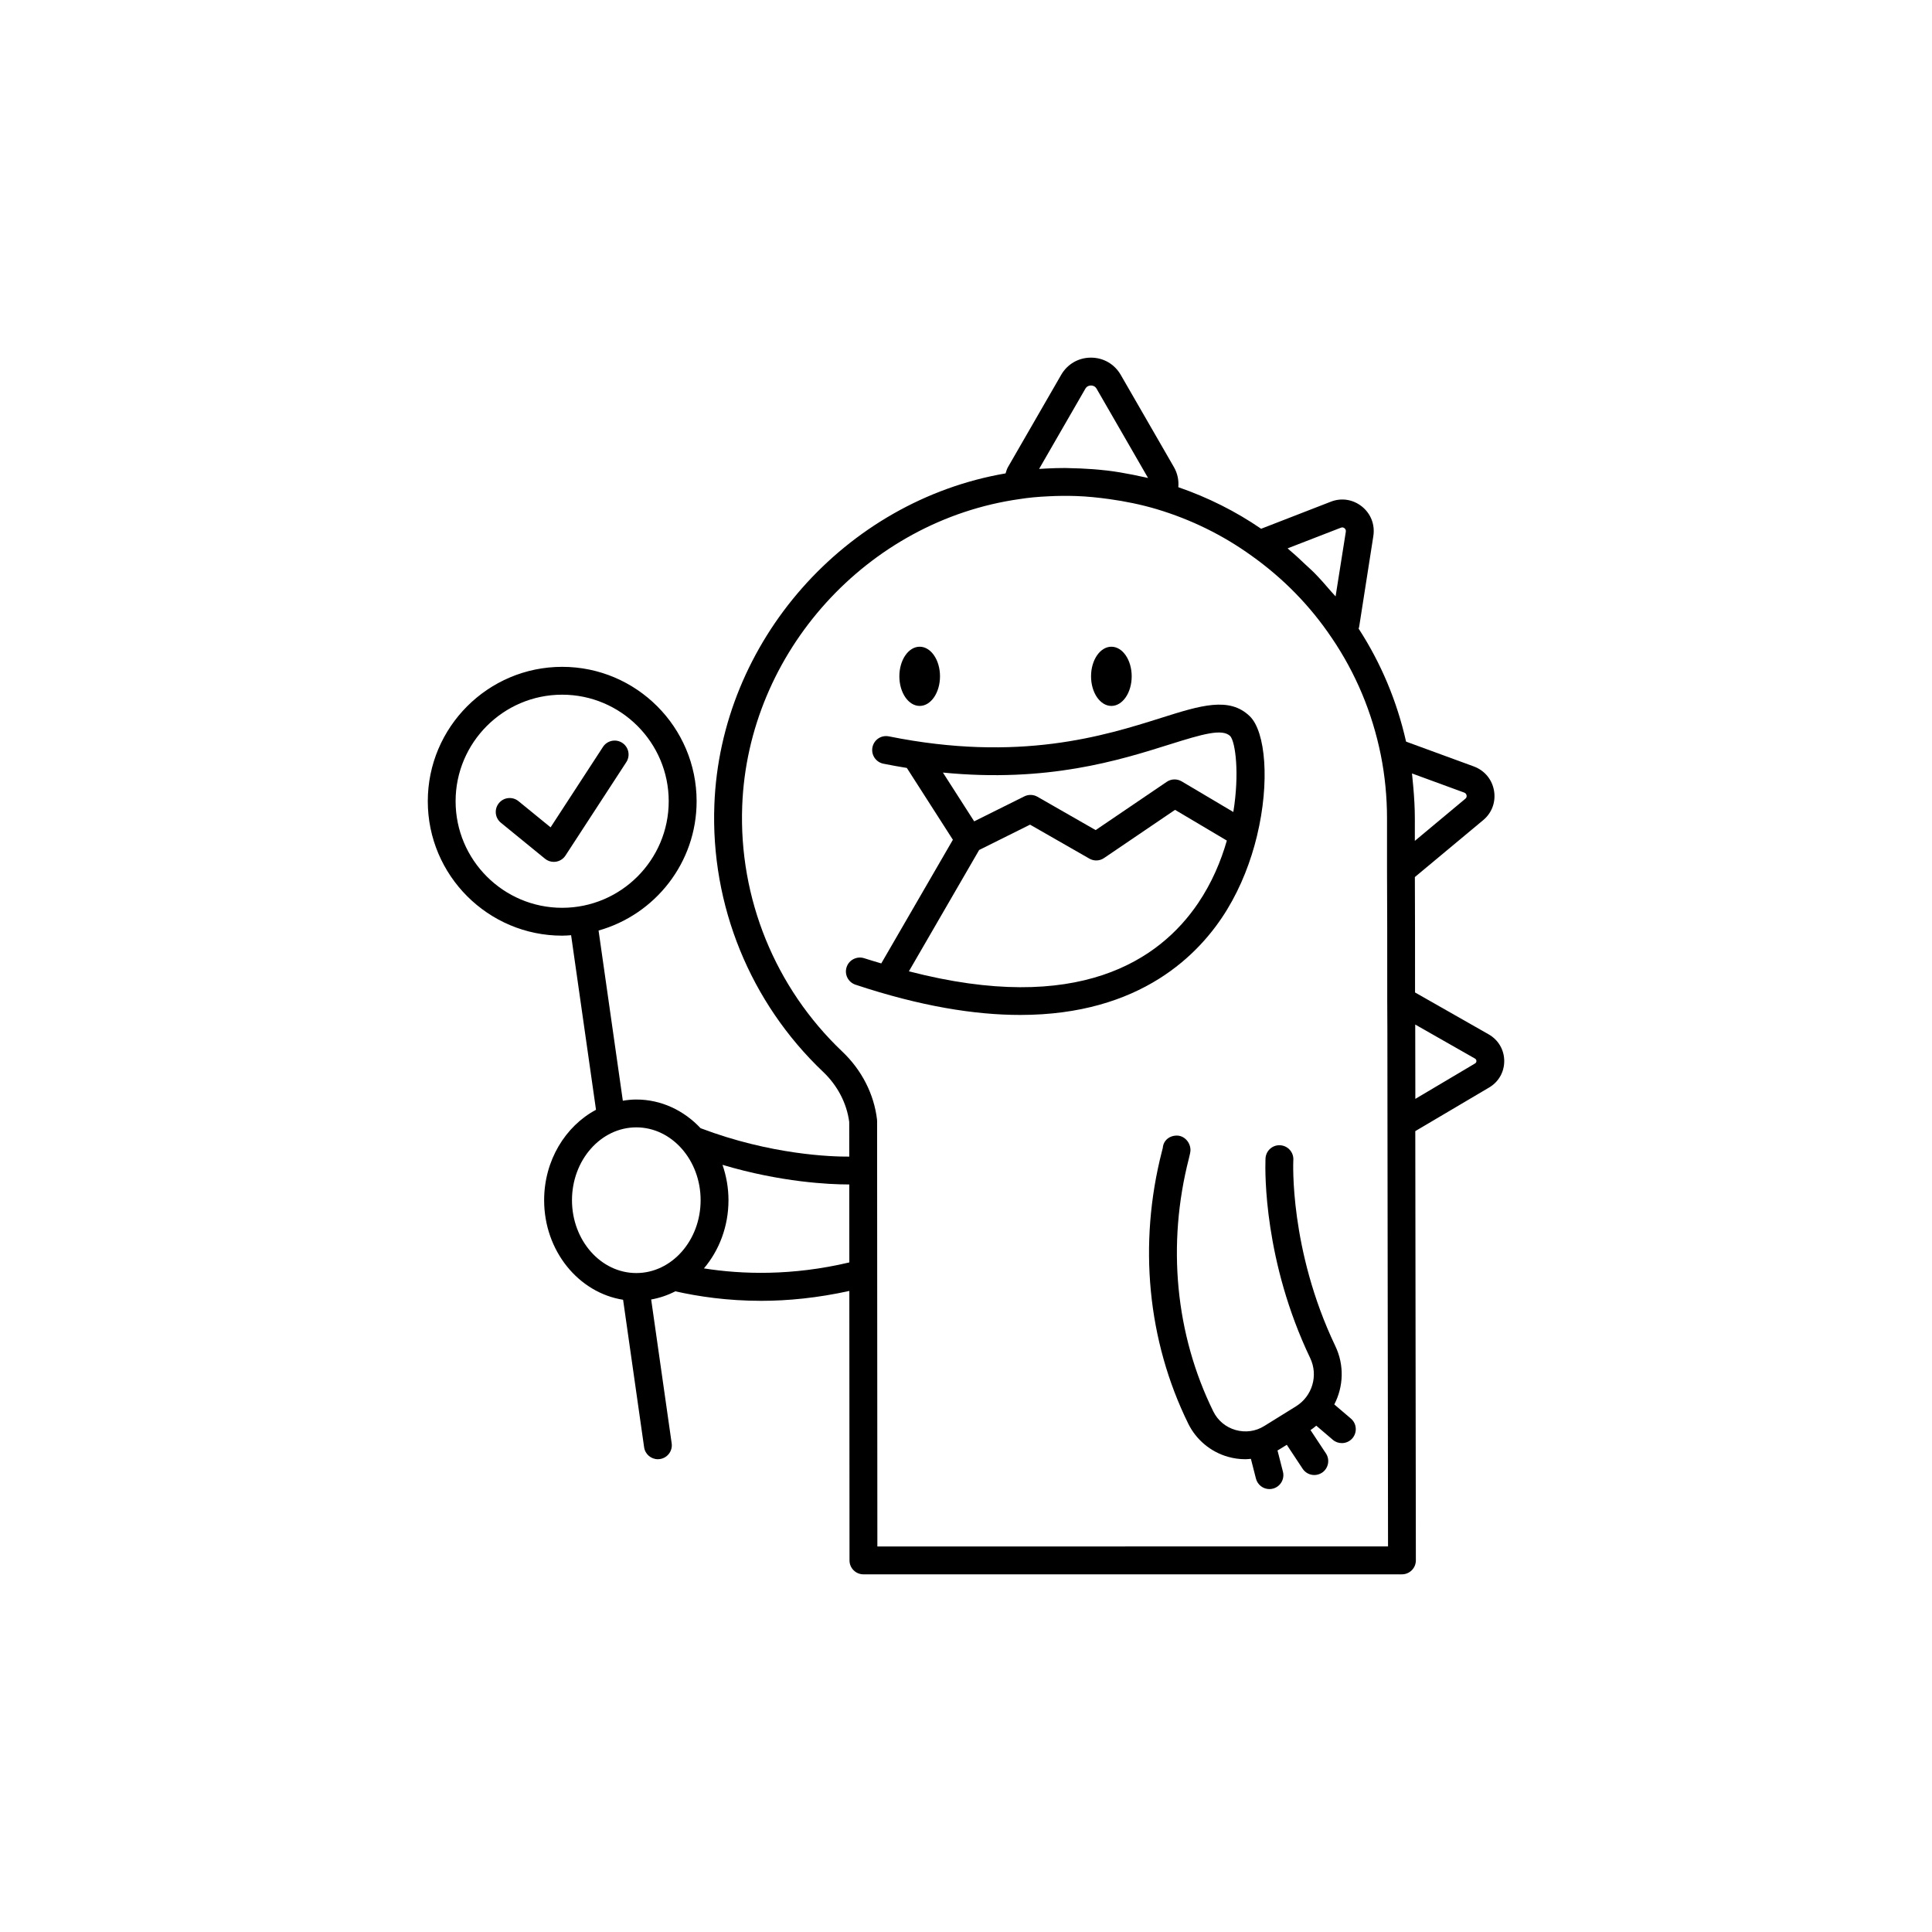 <?xml version="1.0" encoding="UTF-8"?>
<!-- Uploaded to: SVG Repo, www.svgrepo.com, Generator: SVG Repo Mixer Tools -->
<svg fill="#000000" width="800px" height="800px" version="1.1" viewBox="144 144 512 512" xmlns="http://www.w3.org/2000/svg">
 <g>
  <path d="m538.49 418.1-19.488-11.086c0-12.242-0.004-22.738-0.047-30.586l18.113-15.09c2.293-1.902 3.363-4.801 2.871-7.754-0.5-2.981-2.484-5.394-5.336-6.461l-17.98-6.586c-2.422-10.746-6.641-20.801-12.57-29.941 0.047-0.203 0.137-0.383 0.156-0.598l3.746-23.969v-0.02c0.457-3-0.688-5.918-3.059-7.801-2.356-1.875-5.438-2.352-8.23-1.246l-18.453 7.164c-6.754-4.633-14.113-8.312-21.949-11.016 0.164-1.797-0.195-3.641-1.16-5.32l-14.09-24.438c-1.645-2.863-4.598-4.574-7.898-4.574-3.309 0-6.258 1.711-7.898 4.566l-14.121 24.484c-0.289 0.52-0.43 1.078-0.609 1.625-42.574 7.305-75.562 44.543-77.176 87.836-1.008 26.609 9.488 52.395 28.805 70.746 3.836 3.633 6.293 8.355 6.934 13.309l0.008 9.172c-4.68 0.035-20.762-0.469-39.398-7.531-4.402-4.695-10.41-7.602-17.035-7.602-1.215 0-2.402 0.129-3.57 0.32l-6.43-45.102c14.969-4.219 25.984-17.961 25.984-34.262 0-19.645-15.98-35.621-35.621-35.621-19.645 0-35.621 15.98-35.621 35.621 0 19.645 15.98 35.621 35.621 35.621 0.797 0 1.578-0.066 2.359-0.121l6.598 46.266c-8.125 4.34-13.746 13.438-13.746 23.965 0 13.414 9.113 24.516 20.926 26.383l5.57 39.082c0.258 1.848 1.84 3.172 3.648 3.172 0.172 0 0.352-0.008 0.523-0.039 2.019-0.289 3.422-2.152 3.133-4.172l-5.434-38.117c2.254-0.402 4.402-1.137 6.402-2.168 6.066 1.367 13.758 2.523 22.773 2.523 7.07 0 14.941-0.773 23.34-2.621l0.047 71.414c-0.004 2.031 1.652 3.688 3.688 3.688h142.71c0.98 0 1.918-0.391 2.609-1.082 0.691-0.691 1.082-1.633 1.082-2.613l-0.152-113.76 19.52-11.531c2.547-1.48 4.062-4.121 4.051-7.059-0.004-2.957-1.559-5.598-4.144-7.07zm-273.75-61.762c0-15.57 12.668-28.238 28.238-28.238 15.57 0 28.238 12.668 28.238 28.238 0 15.57-12.668 28.238-28.238 28.238-15.57 0-28.238-12.668-28.238-28.238zm267.3-2.293c0.461 0.172 0.586 0.547 0.621 0.758 0.043 0.242 0.02 0.582-0.309 0.852 0 0.004-0.004 0.004-0.008 0.008l-13.395 11.176v-5.961c0-2.746-0.164-5.488-0.402-8.215-0.055-0.621-0.109-1.238-0.176-1.855-0.066-0.609-0.098-1.227-0.176-1.836zm-32.68-70.203c0.422-0.172 0.746-0.016 0.941 0.141 0.203 0.164 0.43 0.453 0.359 0.918l-2.715 17.152c-0.371-0.453-0.801-0.859-1.184-1.309-1.461-1.719-2.949-3.41-4.539-5.019-0.695-0.703-1.453-1.352-2.172-2.031-1.387-1.316-2.777-2.629-4.254-3.863-0.195-0.164-0.363-0.348-0.562-0.512zm-67.738-36.816c0.434-0.754 1.125-0.867 1.5-0.867 0.371 0 1.062 0.109 1.5 0.875l13.625 23.633c-0.707-0.172-1.422-0.297-2.133-0.453-0.641-0.141-1.281-0.281-1.926-0.41-2.269-0.449-4.551-0.84-6.848-1.117-0.141-0.016-0.285-0.023-0.43-0.039-2.168-0.25-4.344-0.402-6.523-0.5-0.699-0.031-1.398-0.047-2.098-0.062-0.664-0.016-1.328-0.059-1.992-0.059-1.582 0-3.172 0.039-4.758 0.121-0.734 0.027-1.457 0.07-2.164 0.121zm-136.04 215.04c0-10.645 7.648-19.305 17.047-19.305 9.398 0 17.043 8.664 17.043 19.305 0 10.645-7.644 19.305-17.043 19.305-9.398 0.004-17.047-8.66-17.047-19.305zm34.969 18.07c4.023-4.762 6.504-11.098 6.504-18.07 0-3.301-0.578-6.449-1.586-9.371 15.539 4.629 28.395 5.195 33.289 5.195 0.129 0 0.191-0.004 0.309-0.004l0.016 20.668c-15.207 3.602-28.504 3.168-38.531 1.582zm45.961 73.691-0.07-112.72c0-0.145-0.008-0.285-0.023-0.43-0.797-6.746-4.07-13.137-9.211-18.008-17.777-16.883-27.441-40.613-26.512-65.105 1.523-40.68 33.117-75.629 73.562-81.312 2.301-0.367 4.793-0.605 7.633-0.73 2.426-0.129 4.848-0.148 7.262-0.07 2.953 0.098 5.887 0.406 8.812 0.809 4.25 0.59 8.465 1.449 12.594 2.676 9.082 2.723 17.512 6.863 25.094 12.32 4.223 3.008 8.125 6.34 11.676 9.977 3.551 3.637 6.754 7.574 9.582 11.789l0.012 0.012 0.004 0.004c6.356 9.363 10.73 19.797 12.996 31.012 1.098 5.484 1.652 11.148 1.652 16.82v13.645c0.059 8.5 0.059 20.566 0.059 34.852 0.016 2.438 0.027 4.941 0.035 7.504 0.027 7.691 0.027 15.918 0.027 24.48l0.148 112.47zm158.37-127.99c-0.008 0.004-0.02 0.016-0.027 0.02l-15.777 9.359v-1.523-1.91c0-5.617-0.008-11.094-0.027-16.27l15.801 9c0.273 0.152 0.418 0.379 0.418 0.672-0.004 0.285-0.133 0.508-0.387 0.652z"/>
  <path d="m497.6 516.19c2.434-4.691 2.703-10.387 0.277-15.465-12.262-25.68-11.145-49.082-11.133-49.273 0.141-2.008-1.355-3.758-3.359-3.938-2.019-0.188-3.785 1.285-3.996 3.293l-0.008 0.09c-0.016 0.152-0.023 0.309-0.02 0.461-0.117 3.422-0.395 26.898 11.855 52.551 2.191 4.598 0.57 10.094-3.777 12.789l-3.352 2.082h-0.004l-5.043 3.129c-2.289 1.43-4.984 1.793-7.606 1.055-2.609-0.75-4.703-2.5-5.898-4.922-10.039-20.406-12.332-44.23-6.457-67.086 0.266-1.035 0.383-1.688 0.398-1.91 0.141-2.039-1.375-3.961-3.41-4.102-2.07-0.086-3.773 1.242-3.918 3.273l-0.227 0.895c-6.312 24.566-3.832 50.199 6.984 72.188 2.098 4.258 5.918 7.453 10.488 8.758 1.523 0.438 3.086 0.652 4.644 0.652 0.488 0 0.977-0.059 1.461-0.102l1.34 5.238c0.43 1.668 1.926 2.777 3.57 2.777 0.305 0 0.617-0.039 0.918-0.117 1.977-0.504 3.168-2.516 2.664-4.488l-1.441-5.641c0.121-0.07 0.254-0.121 0.375-0.199l2.086-1.293 4.207 6.359c0.711 1.07 1.891 1.652 3.086 1.652 0.695 0 1.402-0.195 2.035-0.609 1.695-1.125 2.168-3.418 1.043-5.121l-4.09-6.184 0.031-0.02c0.547-0.34 1.012-0.754 1.504-1.141l4.375 3.734c0.695 0.598 1.547 0.883 2.398 0.883 1.043 0 2.078-0.438 2.809-1.293 1.32-1.555 1.141-3.883-0.41-5.207z"/>
  <path d="m393.11 323.23c0 4.332-2.41 7.848-5.383 7.848-2.977 0-5.387-3.516-5.387-7.848s2.41-7.844 5.387-7.844c2.973 0 5.383 3.512 5.383 7.844"/>
  <path d="m443.91 323.23c0 4.332-2.41 7.848-5.383 7.848-2.973 0-5.387-3.516-5.387-7.848s2.414-7.844 5.387-7.844c2.973 0 5.383 3.512 5.383 7.844"/>
  <path d="m308.9 340.86c-1.707-1.117-3.996-0.625-5.109 1.082l-13.879 21.312-8.508-6.938c-1.566-1.277-3.898-1.066-5.191 0.527-1.289 1.578-1.055 3.902 0.527 5.191l11.691 9.539c0.664 0.543 1.484 0.832 2.332 0.832 0.188 0 0.379-0.016 0.566-0.043 1.039-0.164 1.957-0.754 2.527-1.633l16.125-24.758c1.109-1.711 0.629-3.996-1.082-5.113z"/>
  <path d="m469.21 385.02c3.723-6.117 6.297-12.867 7.891-19.434 0.004-0.027 0.012-0.051 0.016-0.078 3.449-14.258 2.269-27.621-1.895-31.68-5.414-5.277-13.023-2.891-23.547 0.434-14.957 4.715-37.535 11.855-72.113 4.883-2.043-0.402-3.945 0.895-4.352 2.891-0.402 2 0.895 3.945 2.891 4.352 2.121 0.426 4.188 0.793 6.223 1.125l12.199 19.035-18.977 32.766c-1.508-0.461-2.953-0.855-4.512-1.371-1.934-0.625-4.027 0.41-4.668 2.34-0.645 1.934 0.402 4.023 2.34 4.668 17.168 5.711 31.586 8.02 43.676 8.02 31.914-0.004 47.602-16.082 54.828-27.949zm-15.312-43.715c8.895-2.801 14.031-4.289 16.145-2.215 1.367 1.617 2.465 9.871 0.801 20.098l-13.688-8.117c-1.23-0.723-2.773-0.688-3.957 0.125l-18.84 12.789-15.422-8.832c-1.07-0.617-2.379-0.652-3.481-0.102l-13.289 6.613-8.285-12.926c27.672 2.731 46.727-3.246 60.016-7.434zm-69.031 60.102 18.621-32.152 13.488-6.715 15.707 8.996c0.57 0.328 1.207 0.492 1.836 0.492 0.727 0 1.453-0.211 2.07-0.641l18.812-12.77 13.727 8.145c-1.582 5.508-3.996 11.23-7.621 16.59-10.23 15.113-31.785 29.695-76.641 18.055z"/>
 </g>
</svg>